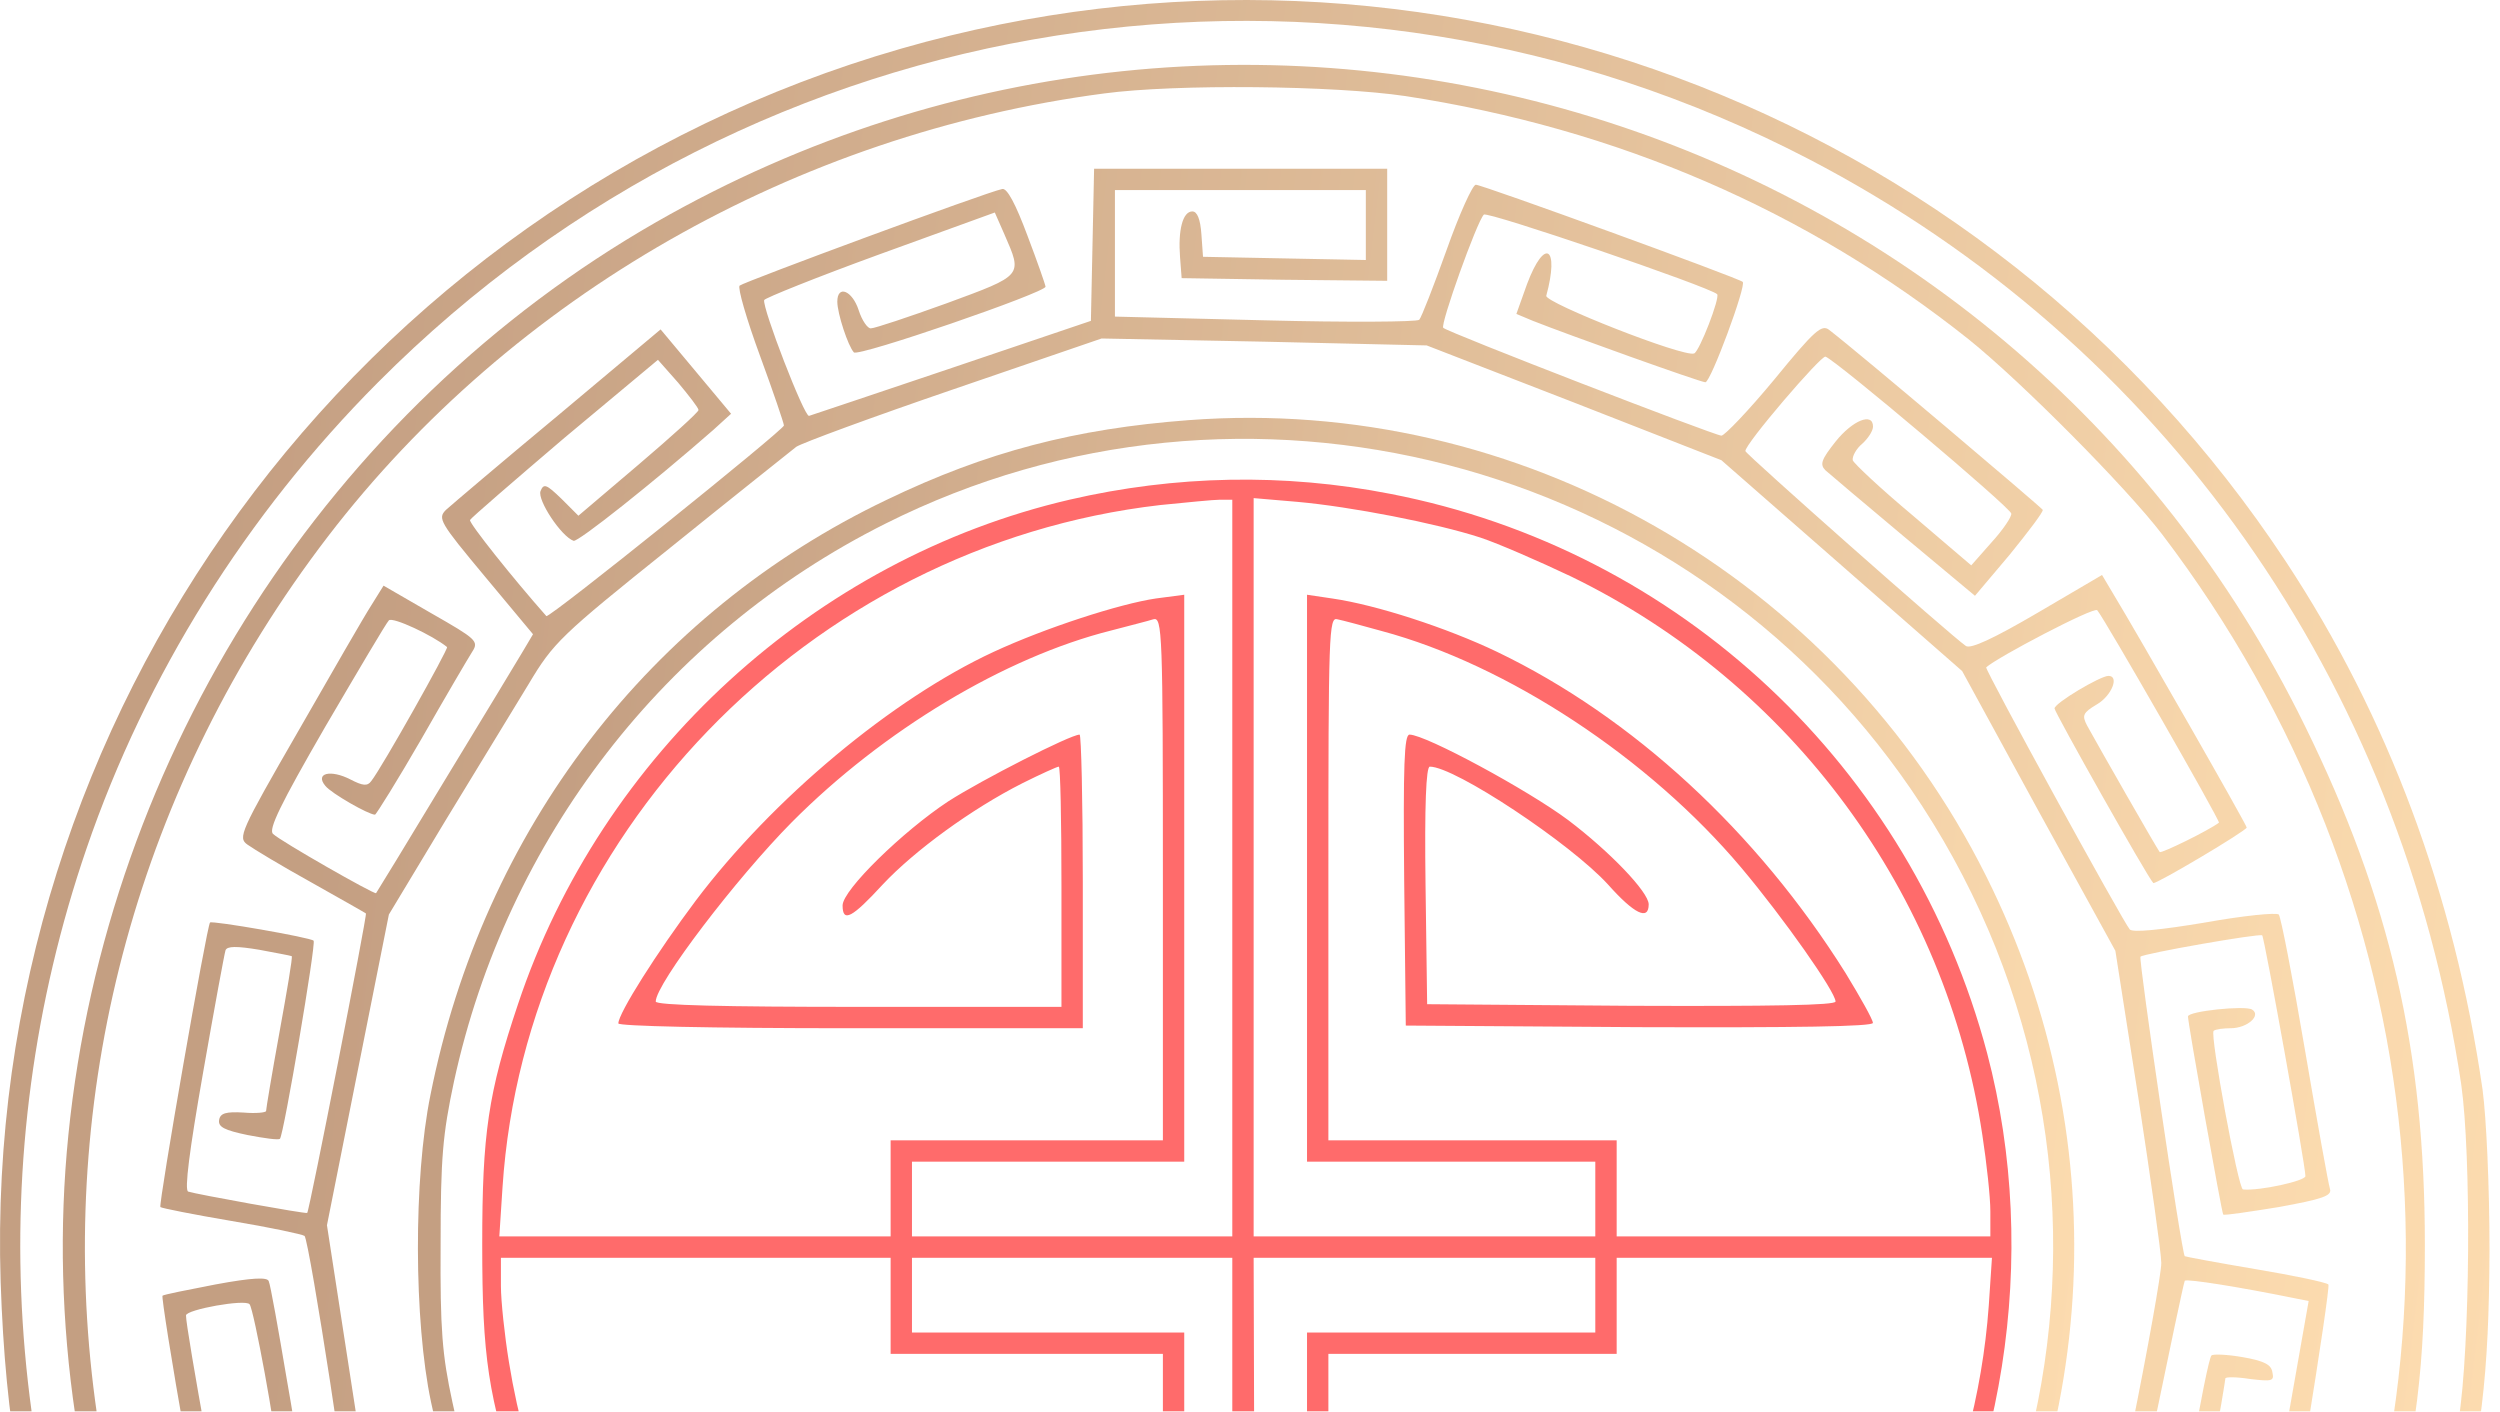 <?xml version="1.0" encoding="UTF-8"?> <svg xmlns="http://www.w3.org/2000/svg" width="147" height="83" viewBox="0 0 147 83" fill="none"><g opacity="0.58"><path d="M82.659 145.969C112.575 141.919 136.871 120.354 144.217 91.349C145.912 84.6 146.351 80.927 146.383 73.487C146.383 69.72 146.194 65.702 145.975 64.07C144.311 52.581 140.419 42.128 134.391 32.993C116.687 6.185 83.758 -5.995 52.995 2.858C20.851 12.118 -1.029 42.096 0.038 75.371C0.321 83.752 1.357 89.434 3.931 97.03C12.94 123.399 36.201 142.327 64.076 146C68.627 146.597 78.264 146.565 82.659 145.969ZM60.843 144.274C46.654 141.731 33.47 135.013 23.236 125C16.801 118.721 12.375 112.663 8.545 104.878C0.133 87.739 -1.123 67.994 5.092 49.881C8.577 39.711 14.478 30.262 22.232 22.477C44.488 0.127 78.421 -5.178 106.359 9.356C127.172 20.185 141.172 40.025 144.719 63.756C145.316 67.931 145.253 79.169 144.562 83.532C142.019 99.95 134.925 113.699 123.122 125.125C112.073 135.83 98.198 142.547 82.659 144.745C77.762 145.435 65.897 145.184 60.843 144.274Z" fill="url(#paint0_linear_2969_2340)"></path><path d="M81.935 142.234C89.406 141.167 96.94 138.938 103.186 135.924C121.644 127.072 135.268 110.56 140.385 90.91C142.111 84.318 142.582 80.394 142.582 73.174C142.582 61.779 140.542 52.895 135.55 42.725C117.909 6.656 73.522 -6.936 38.584 13.06C19.341 24.078 6.283 44.326 4.023 66.707C1.794 88.775 10.928 111.345 28.005 125.973C37.674 134.261 48.88 139.534 61.625 141.794C66.49 142.673 77.32 142.893 81.935 142.234ZM65.706 141.135C52.741 139.691 39.62 134.072 29.606 125.691C1.292 102.022 -3.197 60.9 19.279 31.549C30.14 17.392 46.808 7.881 64.921 5.495C69.159 4.93 78.45 5.024 82.657 5.652C95.119 7.567 106.231 12.37 115.774 19.966C118.819 22.415 125.003 28.63 127.138 31.424C143.304 52.675 146.004 80.582 134.138 103.937C123.81 124.247 104.63 137.87 81.935 140.978C78.231 141.48 69.567 141.575 65.706 141.135Z" fill="url(#paint1_linear_2969_2340)"></path><path d="M82.195 132.219V127.73L90.576 124.843C95.191 123.273 99.052 122.08 99.146 122.206C99.46 122.551 101.751 128.923 101.594 129.018C101.029 129.488 88.034 133.914 87.845 133.695C87.5 133.318 86.464 130.462 86.621 130.336C86.746 130.21 95.347 127.008 95.536 127.008C95.599 127.008 95.724 127.417 95.85 127.919C96.101 129.143 96.854 129.802 97.137 129.049C97.325 128.578 96.854 126.6 96.352 125.784C96.195 125.565 94.406 126.067 90.796 127.354C87.876 128.421 85.397 129.394 85.24 129.52C84.957 129.771 86.935 135.484 87.311 135.484C87.594 135.484 102.976 129.865 103.132 129.708C103.195 129.645 102.599 127.825 101.814 125.69C101.029 123.524 100.401 121.641 100.401 121.484C100.433 121.17 113.303 110.779 113.994 110.497C114.213 110.434 115.375 111.501 116.693 113.071C118.922 115.708 118.985 115.802 118.42 116.367C116.976 117.78 108.061 125.125 107.778 125.094C107.433 125.094 105.424 122.708 105.424 122.331C105.424 122.049 112.204 116.336 112.518 116.336C112.613 116.336 112.989 116.681 113.335 117.12C113.68 117.56 114.151 117.905 114.402 117.905C115.155 117.905 114.873 116.869 113.743 115.614L112.675 114.389L108.124 118.219C105.612 120.322 103.541 122.112 103.541 122.206C103.541 122.363 107.339 126.82 107.59 126.914C107.747 126.977 110.635 124.623 119.958 116.775L120.868 116.022L118.388 113.102C117.039 111.533 115.752 109.963 115.532 109.681C115.187 109.241 115.752 108.143 119.707 101.613C122.25 97.438 124.384 94.048 124.478 94.048C124.855 94.048 130.819 97.627 130.725 97.784C130.694 97.878 129.061 100.766 127.084 104.156L123.568 110.34L122.407 109.743C119.832 108.425 119.832 108.739 122.375 104.376C123.631 102.241 124.698 100.42 124.792 100.326C124.855 100.263 125.357 100.42 125.86 100.734C127.084 101.425 127.398 101.394 127.398 100.703C127.398 100.326 126.833 99.824 125.86 99.29L124.353 98.443L121.465 103.434C119.895 106.165 118.608 108.551 118.608 108.708C118.608 109.022 123.38 111.941 123.85 111.941C124.102 111.941 132.2 98.066 132.326 97.407C132.389 97.187 130.725 96.057 128.653 94.896C126.582 93.703 124.886 92.698 124.886 92.667C124.886 92.29 128.371 75.402 128.465 75.308C128.591 75.182 131.73 75.684 134.963 76.344L135.748 76.501L134.492 83.626C133.833 87.55 133.236 90.783 133.205 90.846C133.079 91.003 130.003 90.532 129.626 90.281C129.344 90.124 129.438 88.963 130.066 85.667C130.505 83.218 130.851 81.146 130.851 81.052C130.851 80.958 131.51 80.958 132.295 81.084C133.613 81.241 133.739 81.209 133.613 80.675C133.55 80.236 133.111 80.016 131.855 79.797C130.945 79.64 130.129 79.608 130.035 79.702C129.909 79.797 129.375 82.433 128.842 85.573C127.837 91.223 127.837 91.254 128.465 91.38C129.815 91.662 134.147 92.416 134.178 92.384C134.429 92.008 137.066 75.684 136.909 75.527C136.784 75.402 134.837 74.994 132.577 74.617C130.348 74.24 128.496 73.895 128.465 73.864C128.277 73.707 125.734 56.379 125.86 56.253C126.048 56.065 132.86 54.872 133.017 54.998C133.142 55.092 135.559 68.527 135.559 69.155C135.559 69.438 132.86 70.034 131.887 69.94C131.604 69.908 129.94 60.837 130.16 60.617C130.254 60.523 130.725 60.46 131.165 60.46C132.138 60.46 132.985 59.706 132.42 59.361C132.012 59.11 128.653 59.455 128.653 59.769C128.653 60.177 130.631 71.29 130.725 71.415C130.788 71.478 132.232 71.258 133.99 70.976C136.564 70.505 137.129 70.317 137.003 69.908C136.909 69.626 136.25 65.953 135.528 61.715C134.806 57.478 134.115 53.899 133.99 53.773C133.864 53.648 131.918 53.836 129.658 54.244C127.021 54.684 125.42 54.841 125.232 54.653C124.855 54.244 116.693 39.365 116.788 39.239C117.447 38.643 123.129 35.661 123.317 35.881C123.694 36.289 130.568 48.28 130.474 48.374C129.846 48.845 127.084 50.195 126.99 50.101C126.833 49.912 123.285 43.697 122.72 42.661C122.407 42.065 122.469 41.908 123.317 41.406C124.164 40.903 124.635 39.742 123.976 39.742C123.505 39.742 120.806 41.343 120.806 41.657C120.806 41.876 126.268 51.576 126.613 51.921C126.707 52.047 132.106 48.845 132.106 48.657C132.106 48.5 125.703 37.293 124.196 34.813L123.599 33.809L119.801 36.038C117.227 37.544 115.877 38.172 115.595 37.984C114.684 37.356 102.63 26.683 102.63 26.526C102.567 26.149 107.088 20.876 107.339 20.97C107.967 21.19 118.263 29.885 118.263 30.199C118.294 30.387 117.761 31.172 117.101 31.894L115.909 33.244L112.487 30.325C110.572 28.724 109.003 27.248 108.94 27.06C108.908 26.84 109.128 26.401 109.505 26.087C109.85 25.773 110.133 25.333 110.133 25.082C110.133 24.235 108.94 24.706 107.935 25.961C107.088 27.029 106.994 27.311 107.339 27.656C107.59 27.876 109.662 29.634 111.953 31.549L116.128 35.033L118.169 32.616C119.267 31.266 120.146 30.105 120.115 29.979C120.021 29.822 109.317 20.75 107.559 19.401C107.119 19.055 106.711 19.401 104.325 22.32C102.819 24.14 101.406 25.616 101.218 25.616C100.841 25.616 85.083 19.526 84.863 19.275C84.675 19.087 86.841 13.028 87.249 12.62C87.437 12.4 100.496 16.858 100.967 17.297C101.155 17.486 99.931 20.656 99.617 20.782C99.02 21.033 90.827 17.799 90.921 17.391C91.706 14.504 90.827 13.938 89.791 16.701L89.163 18.459L90.137 18.867C92.114 19.652 99.993 22.477 100.276 22.477C100.59 22.477 102.693 16.795 102.473 16.575C102.254 16.355 87.154 10.862 86.778 10.862C86.59 10.862 85.805 12.589 85.051 14.723C84.298 16.826 83.576 18.678 83.45 18.804C83.325 18.93 79.244 18.961 74.378 18.835L65.558 18.616V14.88V11.176H72.934H80.311V13.216V15.288L75.508 15.194L70.737 15.1L70.643 13.781C70.58 12.871 70.392 12.432 70.109 12.432C69.544 12.432 69.262 13.53 69.387 15.131L69.481 16.355L75.508 16.45L81.567 16.512V13.216V9.92H72.934H64.333L64.239 14.409L64.145 18.867L55.983 21.629C51.494 23.136 47.696 24.423 47.571 24.454C47.288 24.517 44.808 18.082 44.934 17.643C44.996 17.517 48.041 16.293 51.746 14.943L58.495 12.495L59.06 13.781C60.127 16.23 60.19 16.167 55.669 17.831C53.409 18.647 51.432 19.306 51.212 19.306C51.024 19.338 50.678 18.835 50.49 18.239C50.113 17.078 49.234 16.732 49.234 17.737C49.234 18.427 49.862 20.342 50.207 20.719C50.459 21.001 61.477 17.203 61.477 16.858C61.477 16.764 61.006 15.414 60.41 13.844C59.719 11.992 59.217 11.05 58.934 11.113C57.992 11.302 43.741 16.575 43.49 16.795C43.364 16.921 43.898 18.773 44.683 20.907C45.467 23.042 46.095 24.894 46.095 25.019C46.095 25.271 32.283 36.383 32.126 36.226C30.18 34.029 27.575 30.764 27.637 30.576C27.7 30.45 30.211 28.284 33.194 25.741L38.687 21.158L39.88 22.508C40.508 23.262 41.073 23.983 41.073 24.109C41.073 24.235 39.472 25.679 37.557 27.311L34.01 30.325L33.005 29.32C32.126 28.472 31.969 28.41 31.781 28.881C31.593 29.414 33.005 31.549 33.727 31.8C33.978 31.894 38.404 28.378 41.952 25.271L42.987 24.329L40.916 21.849L38.844 19.369L32.817 24.423C29.489 27.185 26.539 29.697 26.225 29.979C25.723 30.482 25.848 30.701 28.516 33.903L31.341 37.293L30.745 38.298C30.431 38.831 28.359 42.253 26.162 45.863C23.965 49.504 22.144 52.486 22.113 52.518C22.018 52.612 16.462 49.442 16.054 49.033C15.772 48.782 16.462 47.338 19.13 42.724C21.045 39.459 22.709 36.634 22.866 36.477C23.086 36.257 25.44 37.356 26.288 38.047C26.382 38.141 22.458 45.141 21.83 45.926C21.61 46.24 21.328 46.208 20.606 45.832C19.444 45.235 18.503 45.455 19.13 46.208C19.476 46.648 21.673 47.903 22.05 47.903C22.113 47.903 23.368 45.894 24.781 43.446C26.193 40.966 27.543 38.675 27.763 38.329C28.171 37.701 28.014 37.576 25.377 36.069L22.552 34.437L21.83 35.598C21.422 36.226 19.507 39.553 17.529 43.006C14.108 48.939 13.982 49.253 14.547 49.661C14.893 49.912 16.556 50.917 18.314 51.89C20.041 52.863 21.485 53.679 21.516 53.711C21.61 53.742 18.189 71.227 18.063 71.321C17.969 71.384 11.534 70.222 11.063 70.065C10.843 69.971 11.126 67.711 11.942 63.065C12.601 59.298 13.197 56.065 13.26 55.877C13.354 55.626 13.919 55.626 15.238 55.845C16.242 56.034 17.09 56.191 17.153 56.222C17.216 56.285 16.87 58.294 16.431 60.711C15.991 63.128 15.646 65.2 15.646 65.325C15.646 65.419 15.05 65.482 14.328 65.419C13.292 65.357 12.946 65.451 12.884 65.859C12.821 66.267 13.197 66.455 14.547 66.738C15.521 66.926 16.399 67.052 16.462 66.958C16.682 66.738 18.597 55.469 18.44 55.312C18.252 55.123 12.476 54.119 12.35 54.244C12.162 54.433 9.305 70.85 9.431 70.976C9.493 71.038 11.377 71.415 13.606 71.792C15.866 72.169 17.781 72.577 17.906 72.671C18.189 72.922 20.763 89.622 20.574 90.061C20.386 90.532 13.763 91.694 13.449 91.317C13.292 91.097 10.906 78.007 10.937 77.348C10.937 77.003 14.422 76.375 14.673 76.689C14.924 76.94 16.274 84.38 16.274 85.353C16.274 85.667 15.897 85.918 15.175 86.075C12.978 86.483 13.449 87.582 15.709 87.268C16.494 87.142 17.31 86.985 17.498 86.859C17.749 86.703 17.561 85.039 16.87 81.146C16.368 78.164 15.897 75.527 15.803 75.339C15.74 75.088 14.861 75.119 12.664 75.527C11.032 75.841 9.619 76.124 9.556 76.187C9.493 76.249 10.09 80.048 10.906 84.631C12.381 92.949 12.381 92.949 13.135 92.855C13.574 92.824 15.521 92.51 17.498 92.165C19.444 91.788 21.108 91.568 21.139 91.6C21.202 91.662 22.74 94.456 24.592 97.815C26.445 101.174 28.359 104.658 28.862 105.569L29.803 107.201L26.57 109.084C24.812 110.12 23.337 110.936 23.274 110.874C22.709 110.309 16.023 98.254 16.211 98.097C16.337 98.003 17.09 97.532 17.906 97.062L19.381 96.214L20.7 98.506C21.422 99.761 22.489 101.645 23.086 102.681C23.776 103.873 24.059 104.595 23.808 104.658C23.619 104.721 23.086 105.129 22.615 105.506C21.893 106.134 21.83 106.259 22.301 106.447C22.803 106.636 25.157 105.631 25.534 105.035C25.691 104.784 20.826 95.806 20.009 94.864C19.758 94.582 14.39 97.438 14.39 97.846C14.39 98.035 22.427 112.161 22.74 112.537C22.803 112.6 24.561 111.69 26.664 110.497C28.767 109.304 30.557 108.394 30.682 108.425C30.776 108.488 33.413 110.779 36.521 113.479C39.629 116.21 42.579 118.784 43.113 119.224L44.023 120.04L41.7 122.802C40.445 124.34 39.346 125.659 39.315 125.721C39.252 125.753 36.678 123.681 33.57 121.044L27.889 116.304L29.05 114.892C29.709 114.138 30.337 113.51 30.494 113.51C30.808 113.51 37.62 119.161 37.62 119.381C37.62 119.475 37.337 119.883 36.992 120.322C35.705 121.955 36.584 122.645 37.965 121.138C39.754 119.161 39.974 119.569 35.014 115.425C32.503 113.322 30.4 111.627 30.337 111.627C29.96 111.627 26.288 116.367 26.445 116.618C26.727 117.026 39.001 127.291 39.283 127.322C39.44 127.322 44.118 122.017 44.996 120.793C45.059 120.73 61.414 126.977 61.728 127.197C61.822 127.26 59.342 133.946 59.154 134.134C59.028 134.26 46.001 129.551 45.687 129.237C45.562 129.112 45.718 128.233 46.064 127.291C46.503 126.004 46.786 125.627 47.194 125.69C47.476 125.753 49.485 126.443 51.651 127.228C55.921 128.798 55.638 128.515 55.136 130.775C55.073 131.027 55.261 131.246 55.544 131.309C55.889 131.403 56.234 130.964 56.674 129.771C57.019 128.861 57.302 128.076 57.239 128.013C57.051 127.793 46.221 123.964 46.064 124.058C45.813 124.183 43.804 129.834 43.929 129.959C44.243 130.242 59.719 135.767 59.907 135.641C60.001 135.578 60.723 133.758 61.477 131.592L62.889 127.636H68.854C72.118 127.636 76.199 127.73 77.863 127.856L80.939 128.044V131.78V135.484H73.562H66.185V133.444V131.403H71.051H75.917V132.596C75.917 134.009 76.168 134.354 76.764 133.883C77.015 133.663 77.172 132.879 77.172 131.843V130.148H71.051H64.93V133.444V136.74H73.562H82.195V132.219ZM54.414 123.022C49.737 121.233 45.624 119.537 45.279 119.318C44.902 119.067 41.575 116.241 37.902 113.008L31.184 107.138L26.664 98.945L22.113 90.752L20.669 81.397L19.225 72.043L21.045 62.908L22.866 53.773L26.193 48.249C28.045 45.204 30.243 41.594 31.09 40.213C32.534 37.795 32.942 37.388 39.409 32.208C43.145 29.194 46.503 26.526 46.817 26.275C47.131 26.055 51.306 24.517 56.078 22.885L64.773 19.903L74.347 20.091L83.89 20.311L92.554 23.67L101.218 27.06L108.281 33.244L115.375 39.459L119.864 47.684L124.384 55.908L125.734 64.541C126.456 69.281 127.084 73.675 127.084 74.272C127.084 74.868 126.299 79.294 125.326 84.097L123.599 92.824L119.644 99.322C117.478 102.9 115.249 106.542 114.684 107.389C113.962 108.551 111.828 110.465 106.491 114.766L99.303 120.573L90.513 123.587L81.724 126.632L72.307 126.475L62.889 126.287L54.414 123.022Z" fill="url(#paint2_linear_2969_2340)"></path><path d="M79.523 121.639C87.025 120.635 94.402 117.778 100.868 113.415C104.855 110.715 111.007 104.468 113.676 100.482C123.501 85.634 124.662 67.239 116.783 51.513C107.994 33.903 89.317 23.23 69.886 24.705C63.231 25.208 58.02 26.557 52.15 29.383C38.213 36.037 28.419 48.782 25.311 64.383C24.307 69.311 24.338 77.692 25.343 82.432C27.415 92.163 31.495 100.042 38.056 106.854C45.37 114.451 53.312 118.845 63.639 121.074C67.124 121.827 75.944 122.141 79.523 121.639ZM63.733 119.818C54.379 117.809 46.312 113.446 39.657 106.76C32.908 99.98 28.639 92.007 26.599 82.432C26.002 79.67 25.877 78.195 25.908 73.172C25.908 68.024 26.034 66.706 26.693 63.598C29.8 49.316 39.092 37.293 52.056 30.795C73.119 20.217 99.016 26.934 112.357 46.396C126.954 67.71 121.994 96.401 101.088 111.72C95.218 116.02 87.904 119.034 80.433 120.258C76.478 120.886 67.657 120.666 63.733 119.818Z" fill="url(#paint3_linear_2969_2340)"></path><path d="M77.23 118.187C90.853 117.057 103.598 109.303 111.226 97.532C117.88 87.267 119.984 73.863 116.845 61.935C112.387 45.11 98.764 32.334 81.75 29.038C75.503 27.814 69.1 27.939 62.884 29.383C47.911 32.867 35.355 44.356 30.458 59.047C28.7 64.289 28.355 66.644 28.355 73.173C28.355 79.828 28.7 82.088 30.552 87.675C35.418 102.303 47.629 113.478 62.759 117.119C65.427 117.747 72.615 118.626 73.871 118.469C74.028 118.469 75.566 118.344 77.23 118.187ZM73.777 95.523L73.714 73.958H83.759H93.804V76.155V78.352H85.329H76.853V94.989V111.626L78.172 111.438C82.943 110.716 89.786 107.734 94.589 104.375C98.042 101.926 103.096 96.967 105.575 93.608C107.522 90.971 110.127 86.859 110.127 86.451C110.127 86.325 103.912 86.2 96.315 86.2H82.504V94.864V103.496L83.194 103.276C84.544 102.868 88.939 100.577 90.979 99.227C93.27 97.689 96.943 94.047 96.943 93.294C96.943 92.384 96.096 92.76 94.934 94.173C93.427 96.056 90.163 98.442 86.835 100.169C85.36 100.953 84.042 101.581 83.947 101.581C83.853 101.581 83.759 98.411 83.759 94.518V87.455H95.844C102.499 87.455 107.93 87.55 107.93 87.644C107.93 88.02 106.549 90.155 104.445 92.98C101.777 96.559 96.629 101.518 93.113 103.873C88.939 106.666 82.786 109.397 79.396 109.931L78.109 110.151V94.864V79.608H86.584H95.06V76.783V73.958H106.078H117.127L116.939 76.783C116.185 87.236 111.351 97.312 103.535 104.814C97.477 110.622 90.508 114.357 82.472 116.178C80.275 116.649 74.938 117.276 74.185 117.119C73.965 117.088 73.84 109.554 73.777 95.523ZM68.535 116.837C63.355 116.46 56.449 114.231 51.521 111.375C39.969 104.626 32.028 93.137 29.924 80.079C29.673 78.541 29.454 76.5 29.454 75.621V73.958H40.911H52.369V76.783V79.608H60.373H68.378V94.832C68.378 109.178 68.346 110.057 67.813 110.057C65.333 110.057 57.831 106.855 53.373 103.873C48.79 100.828 42.7 94.518 39.53 89.527C38.996 88.648 38.557 87.832 38.557 87.707C38.557 87.581 43.925 87.455 50.485 87.455H62.414V94.518V101.613L59.651 100.2C56.324 98.442 53.091 96.056 51.553 94.173C50.36 92.729 49.544 92.384 49.544 93.357C49.544 94.079 52.62 97.186 55.037 98.913C56.795 100.169 60.907 102.397 62.822 103.119L63.669 103.465V94.832V86.2H49.857H36.077L37.081 87.926C40.911 94.424 47.126 101.204 52.526 104.814C57.674 108.205 63.638 110.716 68.284 111.438L69.633 111.626V94.989V78.352H61.629H53.624V76.155V73.958H63.041H72.459V95.617V117.276L71.737 117.151C71.36 117.057 69.916 116.931 68.535 116.837ZM95.06 69.877V67.052H86.584H78.109V51.639C78.109 37.137 78.14 36.258 78.642 36.415C78.956 36.477 80.118 36.791 81.248 37.105C88.625 39.083 96.974 44.576 102.405 51.042C104.885 53.993 107.93 58.325 107.93 58.89C107.93 59.11 104.194 59.173 95.907 59.141L83.916 59.047L83.822 52.078C83.759 47.339 83.853 45.078 84.073 45.078C85.548 45.078 92.36 49.599 94.557 52.016C96.096 53.742 96.943 54.15 96.943 53.177C96.943 52.455 94.652 50.069 92.203 48.217C89.849 46.459 83.822 43.195 82.88 43.195C82.566 43.195 82.504 44.984 82.566 51.764L82.66 60.303L96.378 60.397C105.575 60.428 110.127 60.365 110.127 60.146C110.127 59.957 109.405 58.67 108.526 57.227C103.315 48.908 96.001 42.159 88.028 38.329C85.078 36.917 80.934 35.567 78.329 35.19L76.853 34.971V51.639V68.307H85.329H93.804V70.505V72.702H83.759H73.714V51.011V29.289L76.288 29.509C79.427 29.791 84.45 30.764 87.055 31.612C88.091 31.957 90.477 32.993 92.391 33.903C105.356 40.213 114.428 52.518 116.562 66.738C116.813 68.37 117.033 70.379 117.033 71.227V72.702H106.046H95.06V69.877ZM53.624 70.505V68.307H61.629H69.633V51.639V34.971L67.97 35.19C65.835 35.504 61.472 36.917 58.427 38.329C52.463 41.092 45.431 46.962 40.911 52.957C38.651 55.971 36.359 59.581 36.359 60.177C36.359 60.334 41.633 60.46 50.014 60.46H63.669V51.827C63.669 47.087 63.575 43.195 63.481 43.195C62.947 43.195 57.768 45.832 55.759 47.119C53.091 48.877 49.544 52.33 49.544 53.24C49.544 54.276 50.108 53.962 51.898 52.016C53.781 50.007 57.14 47.558 60.122 46.051C61.189 45.518 62.163 45.078 62.257 45.078C62.351 45.078 62.414 48.249 62.414 52.141V59.204H50.485C42.575 59.204 38.557 59.11 38.557 58.89C38.557 57.854 43.297 51.639 46.561 48.343C51.929 42.944 59.086 38.643 65.333 37.074C66.4 36.791 67.53 36.509 67.813 36.415C68.346 36.258 68.378 37.137 68.378 51.639V67.052H60.373H52.369V69.877V72.702H40.848H29.36L29.548 69.814C30.898 49.316 47.535 32.083 68.221 29.697C69.79 29.54 71.36 29.383 71.737 29.383H72.459V51.042V72.702H63.041H53.624V70.505Z" fill="#FF0000"></path></g><defs><linearGradient id="paint0_linear_2969_2340" x1="14.123" y1="13.782" x2="152.102" y2="30.158" gradientUnits="userSpaceOnUse"><stop stop-color="#995928"></stop><stop offset="1" stop-color="#F9C175"></stop></linearGradient><linearGradient id="paint1_linear_2969_2340" x1="17.09" y1="16.879" x2="148.005" y2="32.431" gradientUnits="userSpaceOnUse"><stop stop-color="#995928"></stop><stop offset="1" stop-color="#F9C175"></stop></linearGradient><linearGradient id="paint2_linear_2969_2340" x1="21.736" y1="21.856" x2="141.983" y2="36.219" gradientUnits="userSpaceOnUse"><stop stop-color="#995928"></stop><stop offset="1" stop-color="#F9C175"></stop></linearGradient><linearGradient id="paint3_linear_2969_2340" x1="33.969" y1="33.729" x2="125.767" y2="44.636" gradientUnits="userSpaceOnUse"><stop stop-color="#995928"></stop><stop offset="1" stop-color="#F9C175"></stop></linearGradient></defs></svg> 